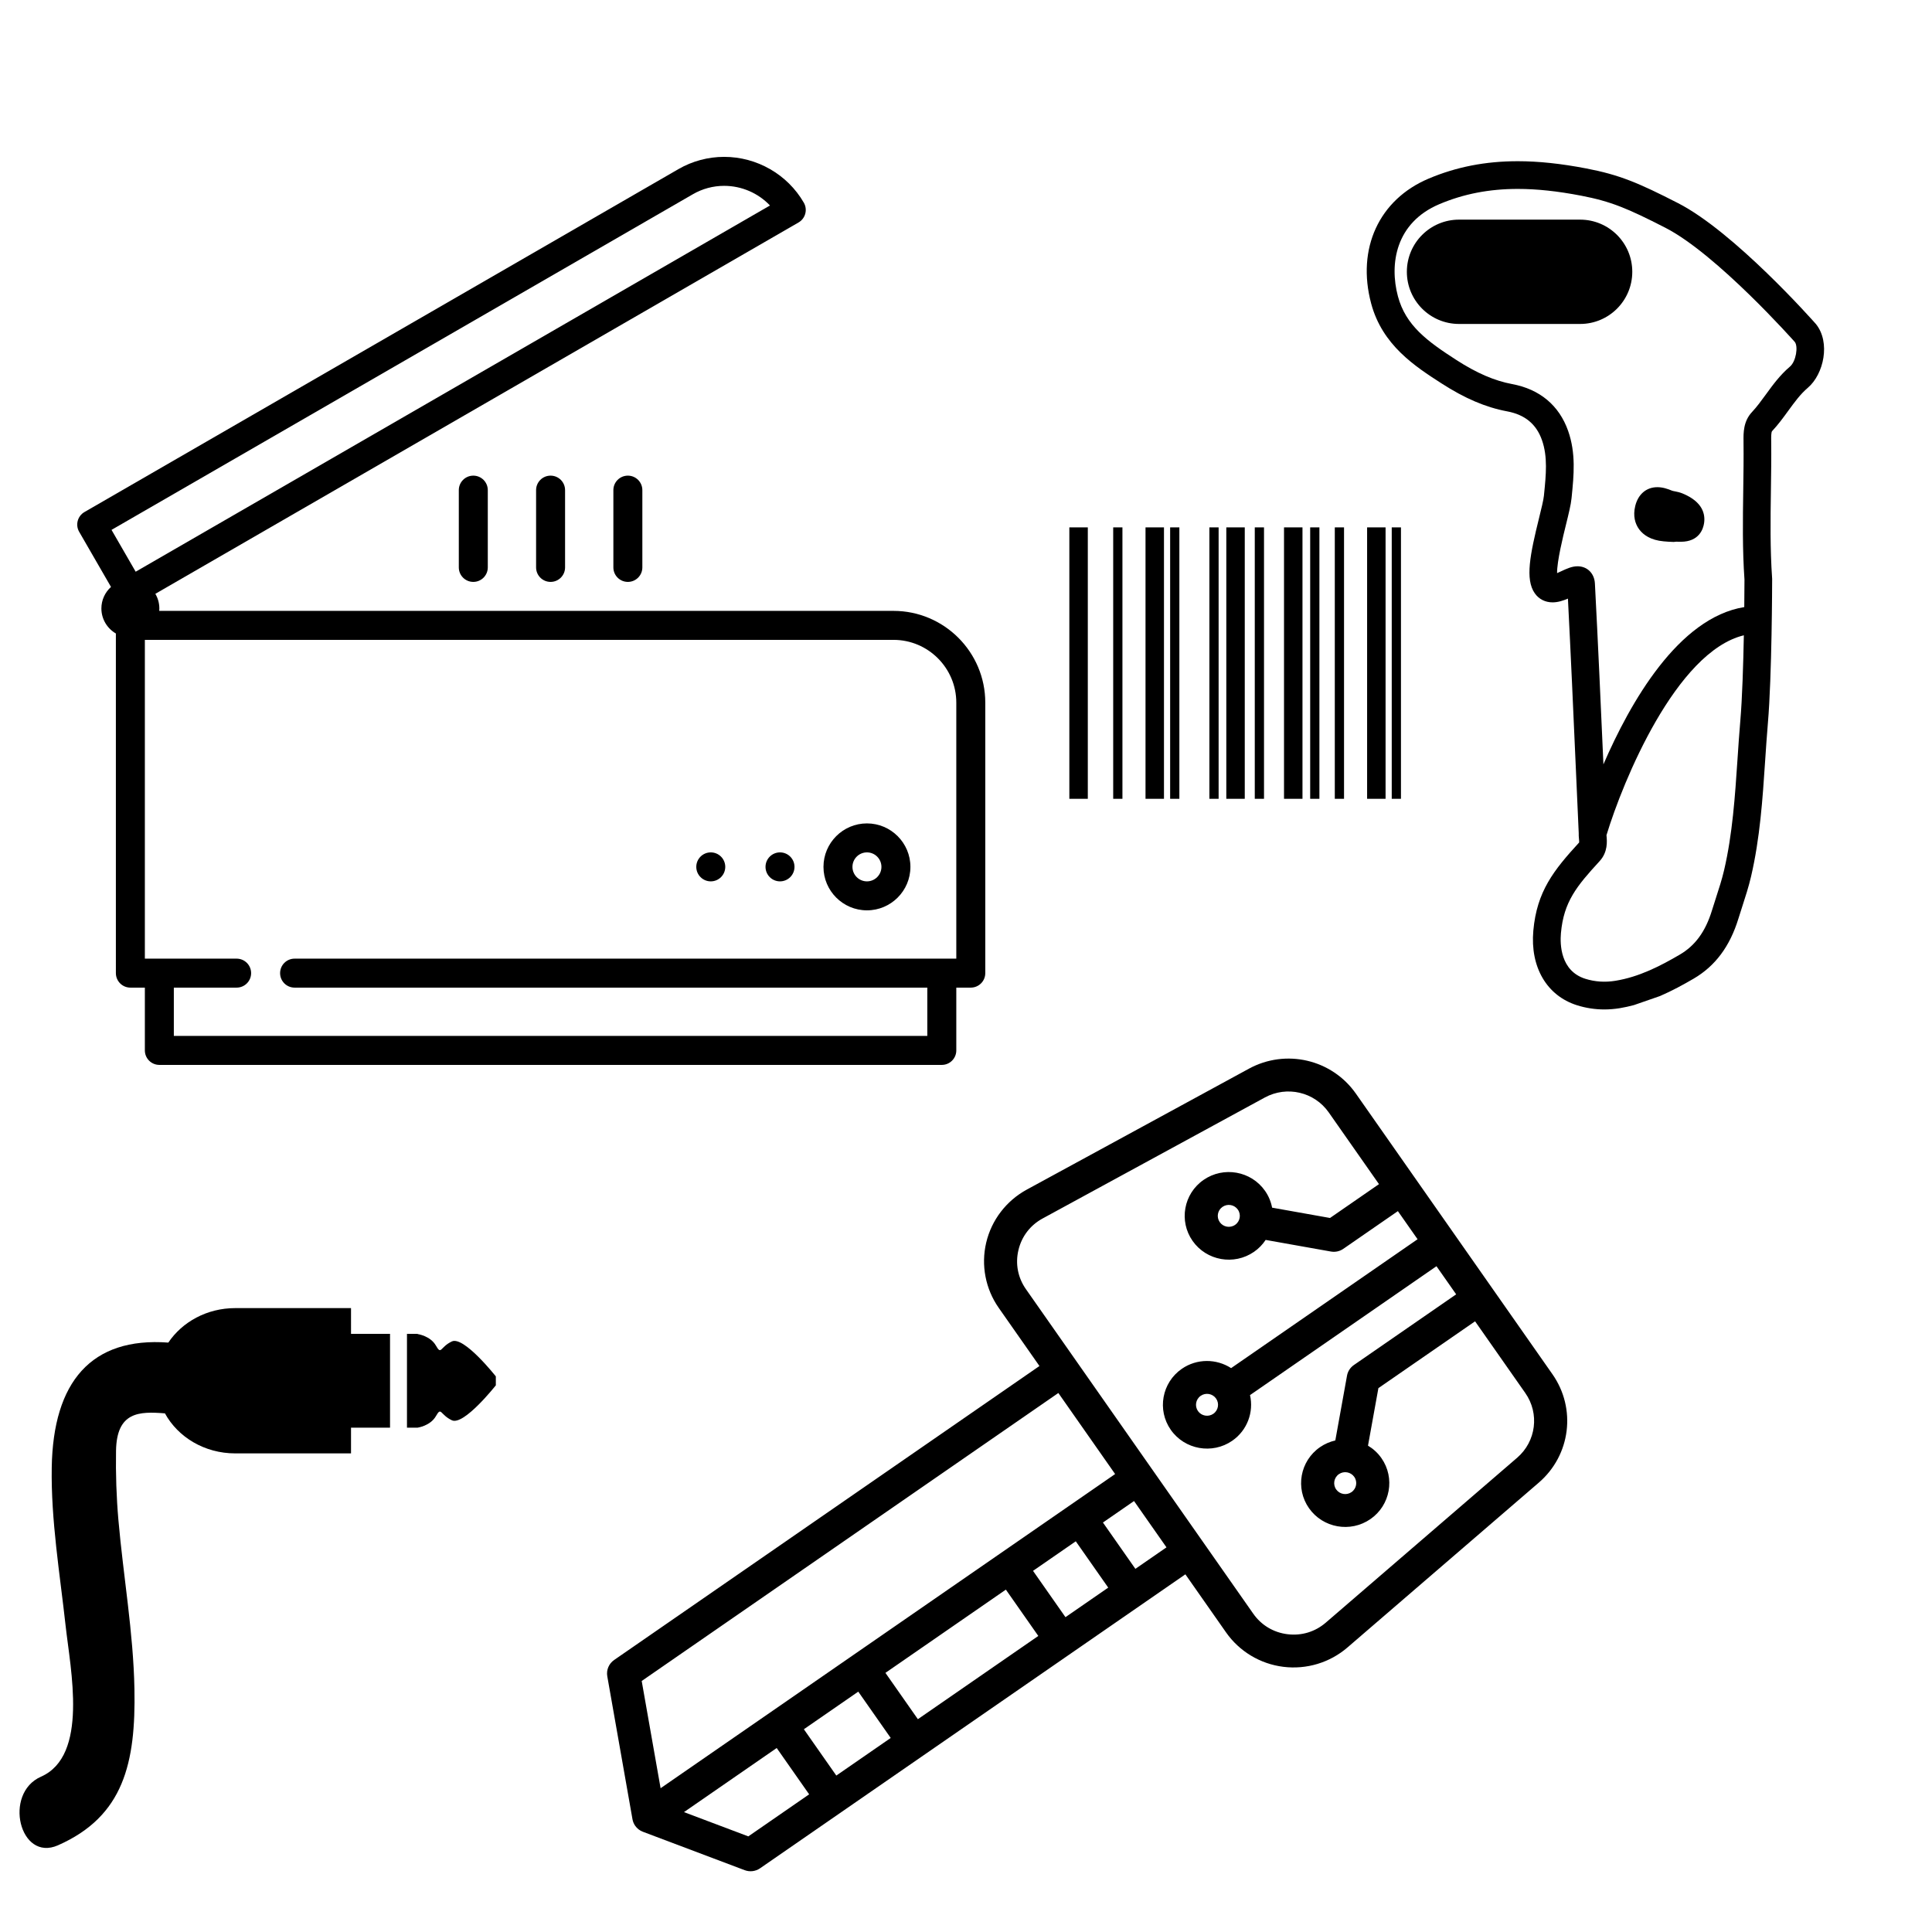 <?xml version="1.0" encoding="UTF-8" standalone="no"?>
<!-- Generator: Adobe Illustrator 19.0.0, SVG Export Plug-In . SVG Version: 6.00 Build 0)  -->

<svg
   xmlns:dc="http://purl.org/dc/elements/1.1/"
   xmlns:cc="http://creativecommons.org/ns#"
   xmlns:rdf="http://www.w3.org/1999/02/22-rdf-syntax-ns#"
   xmlns:svg="http://www.w3.org/2000/svg"
   xmlns="http://www.w3.org/2000/svg"
   xmlns:sodipodi="http://sodipodi.sourceforge.net/DTD/sodipodi-0.dtd"
   xmlns:inkscape="http://www.inkscape.org/namespaces/inkscape"
   version="1.1"
   id="Layer_1"
   x="0px"
   y="0px"
   viewBox="0 0 1000 1000"
   xml:space="preserve"
   sodipodi:docname="electronicos.svg"
   width="1000"
   height="1000"
   inkscape:version="0.92.4 (5da689c313, 2019-01-14)"><defs
   id="defs55" /><sodipodi:namedview
   pagecolor="#ffffff"
   bordercolor="#666666"
   borderopacity="1"
   objecttolerance="10"
   gridtolerance="10"
   guidetolerance="10"
   inkscape:pageopacity="0"
   inkscape:pageshadow="2"
   inkscape:window-width="1600"
   inkscape:window-height="837"
   id="namedview53"
   showgrid="false"
   inkscape:zoom="0.35505711"
   inkscape:cx="-62.795114"
   inkscape:cy="861.19824"
   inkscape:window-x="-8"
   inkscape:window-y="32"
   inkscape:window-maximized="1"
   inkscape:current-layer="Layer_1" />
<g
   id="g20"
   transform="translate(81.8,126.996)">
	<g
   id="g18">
		<g
   id="g16"
   transform="translate(-41.822,-45.805)">
			<path
   d="m 237.501,172.501 v 40 c 0,4.142 3.357,7.5 7.5,7.5 4.143,0 7.5,-3.358 7.5,-7.5 v -40 c 0,-4.142 -3.357,-7.5 -7.5,-7.5 -4.143,0 -7.5,3.358 -7.5,7.5 z"
   id="path2"
   inkscape:connector-curvature="0" />
			<path
   d="m 197.501,172.501 v 40 c 0,4.142 3.358,7.5 7.5,7.5 4.142,0 7.5,-3.358 7.5,-7.5 v -40 c 0,-4.142 -3.358,-7.5 -7.5,-7.5 -4.142,0 -7.5,3.358 -7.5,7.5 z"
   id="path4"
   inkscape:connector-curvature="0" />
			<path
   d="m 277.501,172.501 v 40 c 0,4.142 3.357,7.5 7.5,7.5 4.143,0 7.5,-3.358 7.5,-7.5 v -40 c 0,-4.142 -3.357,-7.5 -7.5,-7.5 -4.143,0 -7.5,3.358 -7.5,7.5 z"
   id="path6"
   inkscape:connector-curvature="0" />
			<circle
   cx="327.918"
   cy="367.501"
   r="7.5"
   id="circle8" />
			<circle
   cx="363.751"
   cy="367.501"
   r="7.5"
   id="circle10" />
			<path
   d="m 408.751,345.001 c -12.406,0 -22.5,10.093 -22.5,22.5 0,12.407 10.094,22.5 22.5,22.5 12.406,0 22.5,-10.093 22.5,-22.5 0,-12.407 -10.093,-22.5 -22.5,-22.5 z m 0,30 c -4.136,0 -7.5,-3.364 -7.5,-7.5 0,-4.136 3.364,-7.5 7.5,-7.5 4.136,0 7.5,3.364 7.5,7.5 0,4.136 -3.364,7.5 -7.5,7.5 z"
   id="path12"
   inkscape:connector-curvature="0" />
			<path
   d="M 422.501,235.001 H 42.437 c 0.035,-0.418 0.064,-0.838 0.064,-1.266 0,-2.762 -0.764,-5.344 -2.072,-7.569 L 373.331,33.965 c 3.587,-2.071 4.816,-6.658 2.745,-10.245 C 367.629,9.089 351.823,0.001 334.825,0.001 c -8.286,0 -16.459,2.19 -23.635,6.333 L 3.751,183.834 c -3.587,2.071 -4.816,6.658 -2.745,10.245 l 16.471,28.529 c -3.047,2.747 -4.976,6.711 -4.976,11.127 0,5.538 3.024,10.372 7.5,12.97 V 422.5 c 0,4.142 3.358,7.5 7.5,7.5 h 7.5 v 32.5 c 0,4.142 3.358,7.5 7.5,7.5 h 405 c 4.143,0 7.5,-3.358 7.5,-7.5 V 430 h 7.5 c 4.143,0 7.5,-3.358 7.5,-7.5 v -140 c 0,-26.191 -21.308,-47.499 -47.5,-47.499 z M 30.246,214.725 17.746,193.074 318.691,19.324 c 4.898,-2.828 10.478,-4.323 16.135,-4.323 9.081,0 17.66,3.772 23.738,10.17 z m 424.755,200.276 h -342.5 c -4.142,0 -7.5,3.358 -7.5,7.5 0,4.142 3.358,7.5 7.5,7.5 h 327.5 v 25 h -390 v -25 h 32.5 c 4.142,0 7.5,-3.358 7.5,-7.5 0,-4.142 -3.358,-7.5 -7.5,-7.5 h -47.5 v -165 h 387.5 c 17.921,0 32.5,14.58 32.5,32.5 z"
   id="path14"
   inkscape:connector-curvature="0" />
		</g>
	</g>
</g>
<g
   id="g22"
   transform="translate(0,529.999)">
</g>
<g
   id="g24"
   transform="translate(0,529.999)">
</g>
<g
   id="g26"
   transform="translate(0,529.999)">
</g>
<g
   id="g28"
   transform="translate(0,529.999)">
</g>
<g
   id="g30"
   transform="translate(0,529.999)">
</g>
<g
   id="g32"
   transform="translate(0,529.999)">
</g>
<g
   id="g34"
   transform="translate(0,529.999)">
</g>
<g
   id="g36"
   transform="translate(0,529.999)">
</g>
<g
   id="g38"
   transform="translate(0,529.999)">
</g>
<g
   id="g40"
   transform="translate(0,529.999)">
</g>
<g
   id="g42"
   transform="translate(0,529.999)">
</g>
<g
   id="g44"
   transform="translate(0,529.999)">
</g>
<g
   id="g46"
   transform="translate(0,529.999)">
</g>
<g
   id="g48"
   transform="translate(0,529.999)">
</g>
<g
   id="g50"
   transform="translate(0,529.999)">
</g>
<g
   transform="matrix(0.558,0,0,0.62,7.633,677.074)"
   id="g8"><g
     id="g6"><path
       inkscape:connector-curvature="0"
       d="m 40.106,448.463 c 61.079,-24.229 72.21,-68.932 70.916,-130.538 -0.99,-47.131 -10.309,-94.11 -14.862,-140.969 -1.867,-19.228 -2.561,-38.553 -2.212,-57.849 0.587,-32.659 21.486,-32.963 45.374,-31.238 12.021,19.799 36.652,33.414 65.175,33.414 H 311.924 V 99.795 h 36.19 V 21.486 h -36.19 V 0 H 204.505 C 178.266,0 155.33,11.532 142.462,28.79 70.913,24 35.604,61.612 34.315,133.017 c -0.794,43.979 7.512,88.499 12.844,131.995 4.528,36.944 21.516,108.589 -22.831,126.182 -35.161,13.945 -19.85,71.403 15.778,57.269 z"
       id="path2-5" /><path
       inkscape:connector-curvature="0"
       d="m 390.686,90.161 c 5.178,-8.187 3.695,-1.238 14.775,3.477 11.085,4.719 40.792,-29.178 40.792,-29.178 v -0.391 -6.667 -0.395 c 0,0 -29.715,-33.897 -40.792,-29.178 -11.089,4.719 -9.605,11.668 -14.775,3.477 -5.174,-8.188 -16.995,-9.648 -16.995,-9.648 v -0.172 h -9.866 v 78.317 h 9.866 c -10e-4,0 11.821,-1.453 16.995,-9.642 z"
       id="path4-1" /></g></g><g
   transform="translate(373.953,354.289)"
   id="g34-8"><g
     id="g32-4"
     transform="translate(155.339,-270.848)"><path
       inkscape:connector-curvature="0"
       d="m 341.69,172.014 c -1.526,-0.637 -2.969,-0.921 -4.126,-1.157 -0.494,-0.101 -1.008,-0.152 -1.475,-0.348 -1.998,-0.831 -4.662,-1.788 -7.533,-1.788 -5.661,0 -9.932,3.612 -11.438,9.668 -1.34,5.414 0.107,9.243 1.572,11.502 1.531,2.375 4.648,5.439 10.772,6.548 1.577,0.287 3.188,0.401 4.788,0.506 l 2.837,0.126 0.812,-0.114 c 0.187,-0.026 0.383,-0.021 0.588,-0.021 l 2.213,0.035 c 9.549,0 11.598,-6.721 12.031,-9.603 0.702,-4.624 -0.643,-11.039 -11.041,-15.354 z"
       id="path2-8" /><path
       inkscape:connector-curvature="0"
       d="m 288.579,30.243 h -62.688 c -14.911,0 -26.997,12.085 -26.997,26.997 0,14.916 12.085,26.997 26.997,26.997 h 62.688 c 14.906,0 26.994,-12.085 26.994,-26.997 0.009,-14.912 -12.088,-26.997 -26.994,-26.997 z"
       id="path4-6" /><path
       inkscape:connector-curvature="0"
       d="M 410.633,84.285 C 408.92,82.343 368.307,36.569 339.212,21.674 318.579,11.108 308.844,7.035 291.846,3.766 278.676,1.234 267.055,0 256.301,0 c -16.712,0 -31.814,2.949 -46.157,9.019 -25.646,10.844 -37.32,36.202 -29.736,64.604 5.769,21.62 22.74,32.56 36.368,41.343 12.121,7.817 22.929,12.431 34.009,14.505 9.222,1.725 15.116,6.59 18.033,14.876 3.048,8.627 2.101,17.985 1.106,27.891 l -0.099,0.966 c -0.215,2.185 -1.33,6.709 -2.511,11.502 -4.639,18.811 -7.29,31.675 -2.222,38.925 2.119,3.039 5.4,4.709 9.218,4.709 2.823,0 5.483,-0.896 7.948,-1.941 1.512,29.422 2.8,58.53 4.158,89.212 l 1.433,32.142 c -0.047,1.018 0.037,1.961 0.112,2.81 0.065,0.682 0.168,1.812 0.111,2.054 -13.156,14.36 -21.916,25.296 -23.723,45.69 -1.67,18.851 6.978,33.622 22.575,38.555 4.593,1.452 9.353,2.185 14.16,2.185 2.618,0 5.302,-0.22 7.98,-0.648 2.521,-0.411 4.966,-0.98 7.383,-1.615 l 13.46,-4.672 c 6.319,-2.73 12.145,-5.922 17.423,-9.003 11.178,-6.528 18.757,-16.693 23.172,-31.073 0.635,-2.054 1.302,-4.116 1.974,-6.197 1.647,-5.078 3.342,-10.319 4.579,-15.626 4.62,-19.835 5.969,-40.076 7.271,-59.646 0.443,-6.599 0.883,-13.198 1.442,-19.778 2.096,-24.549 2.193,-72.422 2.198,-74.447 l -0.019,-0.516 c -1.055,-15.04 -0.84,-30.48 -0.625,-45.416 0.121,-8.398 0.247,-16.799 0.158,-25.19 l -0.009,-0.593 c -0.02,-1.636 -0.057,-4.368 0.48,-4.933 3.159,-3.37 5.782,-6.977 8.321,-10.471 3.253,-4.469 6.319,-8.683 10.165,-11.952 8.228,-6.998 11.868,-23.472 4.196,-32.986 z m -39.134,205.27 c -0.574,6.665 -1.018,13.357 -1.466,20.04 -1.273,19.005 -2.576,38.648 -6.931,57.35 -1.092,4.714 -2.697,9.661 -4.256,14.459 -0.695,2.146 -1.392,4.284 -2.035,6.402 -3.36,10.931 -8.667,18.207 -16.708,22.897 -9.979,5.833 -20.928,11.509 -33.318,13.516 -5.386,0.868 -10.576,0.513 -15.527,-1.046 -12.909,-4.088 -13.124,-17.875 -12.615,-23.615 1.442,-16.288 8.2,-24.381 20.018,-37.271 4.35,-4.741 3.836,-10.352 3.593,-13.039 -0.009,-0.141 -0.027,-0.262 -0.042,-0.374 8.49,-28.03 36.039,-94.97 71.104,-103.487 -0.291,14.989 -0.823,32.509 -1.817,44.168 z M 397.163,106.33 c -5.144,4.373 -8.867,9.49 -12.461,14.438 -2.39,3.283 -4.648,6.38 -7.196,9.101 -4.48,4.774 -4.406,10.877 -4.351,14.921 v 0.562 c 0.094,8.277 -0.027,16.561 -0.145,24.838 -0.219,15.145 -0.452,30.805 0.635,46.365 -0.005,1.213 -0.023,6.648 -0.107,14.228 -34.135,5.512 -59.071,49.42 -72.899,81.408 -1.433,-32.129 -2.781,-62.623 -4.41,-93.62 -0.28,-5.246 -3.977,-8.907 -8.989,-8.907 -2.917,0 -5.587,1.239 -8.41,2.553 -0.62,0.287 -1.414,0.653 -2.18,0.984 -0.084,-6.079 3.108,-19.03 4.603,-25.071 1.418,-5.759 2.538,-10.31 2.855,-13.507 l 0.104,-0.959 c 1.101,-11.035 2.254,-22.449 -1.849,-34.095 -4.648,-13.157 -14.646,-21.529 -28.927,-24.201 -9.194,-1.72 -18.369,-5.677 -28.88,-12.454 -15.191,-9.794 -26.254,-17.894 -30.289,-32.989 -4.483,-16.781 -1.19,-38.118 21.464,-47.702 12.545,-5.304 25.813,-7.88 40.58,-7.88 9.824,0 20.563,1.148 32.828,3.507 15.401,2.963 23.961,6.562 43.539,16.589 26.682,13.663 66.81,58.889 66.996,59.095 1.848,2.283 0.7,10.068 -2.511,12.796 z"
       id="path6-4" /><rect
       x="24.198"
       y="189.53"
       width="9.558"
       height="140.489"
       id="rect8" /><rect
       x="135.312"
       y="189.53"
       width="9.558"
       height="140.489"
       id="rect10" /><rect
       x="46.899"
       y="189.53"
       width="4.779"
       height="140.489"
       id="rect12" /><rect
       x="148.851"
       y="189.53"
       width="4.779"
       height="140.489"
       id="rect14" /><rect
       x="120.177"
       y="189.53"
       width="4.779"
       height="140.489"
       id="rect16" /><rect
       x="96.683"
       y="189.53"
       width="4.779"
       height="140.489"
       id="rect18" /><rect
       x="63.625"
       y="189.53"
       width="9.554"
       height="140.489"
       id="rect20" /><rect
       x="105.442"
       y="189.53"
       width="9.554"
       height="140.489"
       id="rect22" /><rect
       x="76.371"
       y="189.53"
       width="4.775"
       height="140.489"
       id="rect24" /><rect
       x="161.597"
       y="189.53"
       width="4.779"
       height="140.489"
       id="rect26" /><rect
       x="178.324"
       y="189.53"
       width="9.553"
       height="140.489"
       id="rect28" /><rect
       x="191.069"
       y="189.53"
       width="4.774"
       height="140.489"
       id="rect30" /></g></g><path
   inkscape:connector-curvature="0"
   d="m 697.434,852.732 c -9.104,7.854 -21.198,11.501 -33.16,10.013 -11.971,-1.481 -22.776,-7.97 -29.663,-17.801 l -21.065,-30.073 -220.147,152.163 c -2.315,1.6 -5.285,1.967 -7.928,0.975 l -52.713,-19.888 c -1.637,-0.61 -3.015,-1.702 -3.986,-3.09 -0.704,-1.006 -1.187,-2.151 -1.405,-3.396 l -13.038,-73.98 c -0.575,-3.264 0.806,-6.554 3.543,-8.446 L 538.019,707.047 516.954,676.974 c -6.887,-9.832 -9.256,-22.151 -6.493,-33.816 2.753,-11.659 10.405,-21.646 20.977,-27.405 l 114.997,-62.599 c 19.123,-10.412 42.933,-4.858 55.39,12.925 l 101.719,145.215 c 12.456,17.783 9.424,41.892 -7.045,56.093 z m -31.03,-6.865 c 7.253,0.901 14.289,-1.227 19.816,-5.986 l 99.048,-85.347 c 9.849,-8.479 11.657,-22.898 4.216,-33.521 l -25.989,-37.102 -50.041,34.588 -5.384,29.768 c 2.674,1.593 5.058,3.745 6.949,6.445 7.193,10.269 4.636,24.432 -5.702,31.578 -10.338,7.146 -24.595,4.605 -31.789,-5.664 -7.193,-10.269 -4.636,-24.432 5.702,-31.578 2.465,-1.704 5.163,-2.836 7.928,-3.476 l 6.058,-33.551 c 0.399,-2.21 1.674,-4.183 3.539,-5.473 l 52.956,-36.603 -10.193,-14.552 -96.511,66.708 c 1.99,8.739 -1.361,18.214 -9.216,23.642 -10.329,7.139 -24.602,4.596 -31.789,-5.664 -7.193,-10.269 -4.627,-24.438 5.702,-31.578 7.854,-5.429 17.962,-5.257 25.52,-0.366 l 96.511,-66.708 -10.193,-14.552 -28.259,19.532 c -1.865,1.289 -4.171,1.791 -6.402,1.385 l -33.785,-6.012 c -1.549,2.356 -3.563,4.466 -6.028,6.17 -10.338,7.146 -24.595,4.605 -31.789,-5.664 -7.193,-10.269 -4.636,-24.432 5.702,-31.578 10.338,-7.146 24.595,-4.605 31.789,5.664 1.891,2.7 3.094,5.669 3.668,8.712 l 29.977,5.341 25.344,-17.517 -25.995,-37.111 c -7.441,-10.623 -21.673,-13.941 -33.107,-7.724 l -114.981,62.602 c -6.42,3.484 -10.868,9.308 -12.538,16.377 -1.68,7.075 -0.3,14.247 3.873,20.206 L 648.67,835.227 c 4.174,5.959 10.471,9.745 17.733,10.64 z m 33.131,-73.544 c 2.587,-1.788 3.226,-5.325 1.426,-7.894 -1.793,-2.56 -5.36,-3.204 -7.947,-1.416 -2.578,1.782 -3.219,5.334 -1.426,7.894 1.8,2.57 5.37,3.198 7.947,1.416 z m -312.205,178.181 31.483,-21.761 -16.793,-23.974 -47.998,33.176 z m 45.542,-31.478 28.156,-19.461 -16.793,-23.974 -28.156,19.461 z m 42.215,-29.178 62.338,-43.087 -16.793,-23.974 -62.338,43.087 z m 76.397,-52.805 22.129,-15.295 -16.793,-23.974 -22.129,15.295 z m 36.188,-25.013 16.093,-11.123 -16.793,-23.974 -16.093,11.123 z m 40.339,-80.253 c 2.587,-1.788 3.219,-5.334 1.426,-7.894 -1.8,-2.57 -5.36,-3.204 -7.947,-1.416 -2.578,1.782 -3.225,5.325 -1.426,7.894 1.793,2.56 5.37,3.198 7.947,1.416 z M 341.923,925.579 577.188,762.966 547.801,721.013 332.144,870.073 Z M 639.287,633.984 c 2.587,-1.788 3.226,-5.325 1.426,-7.894 -1.8,-2.57 -5.36,-3.204 -7.947,-1.416 -2.587,1.788 -3.226,5.325 -1.426,7.894 1.8,2.57 5.36,3.204 7.947,1.416 z"
   id="path2-0"
   style="stroke-width:1.138" /></svg>